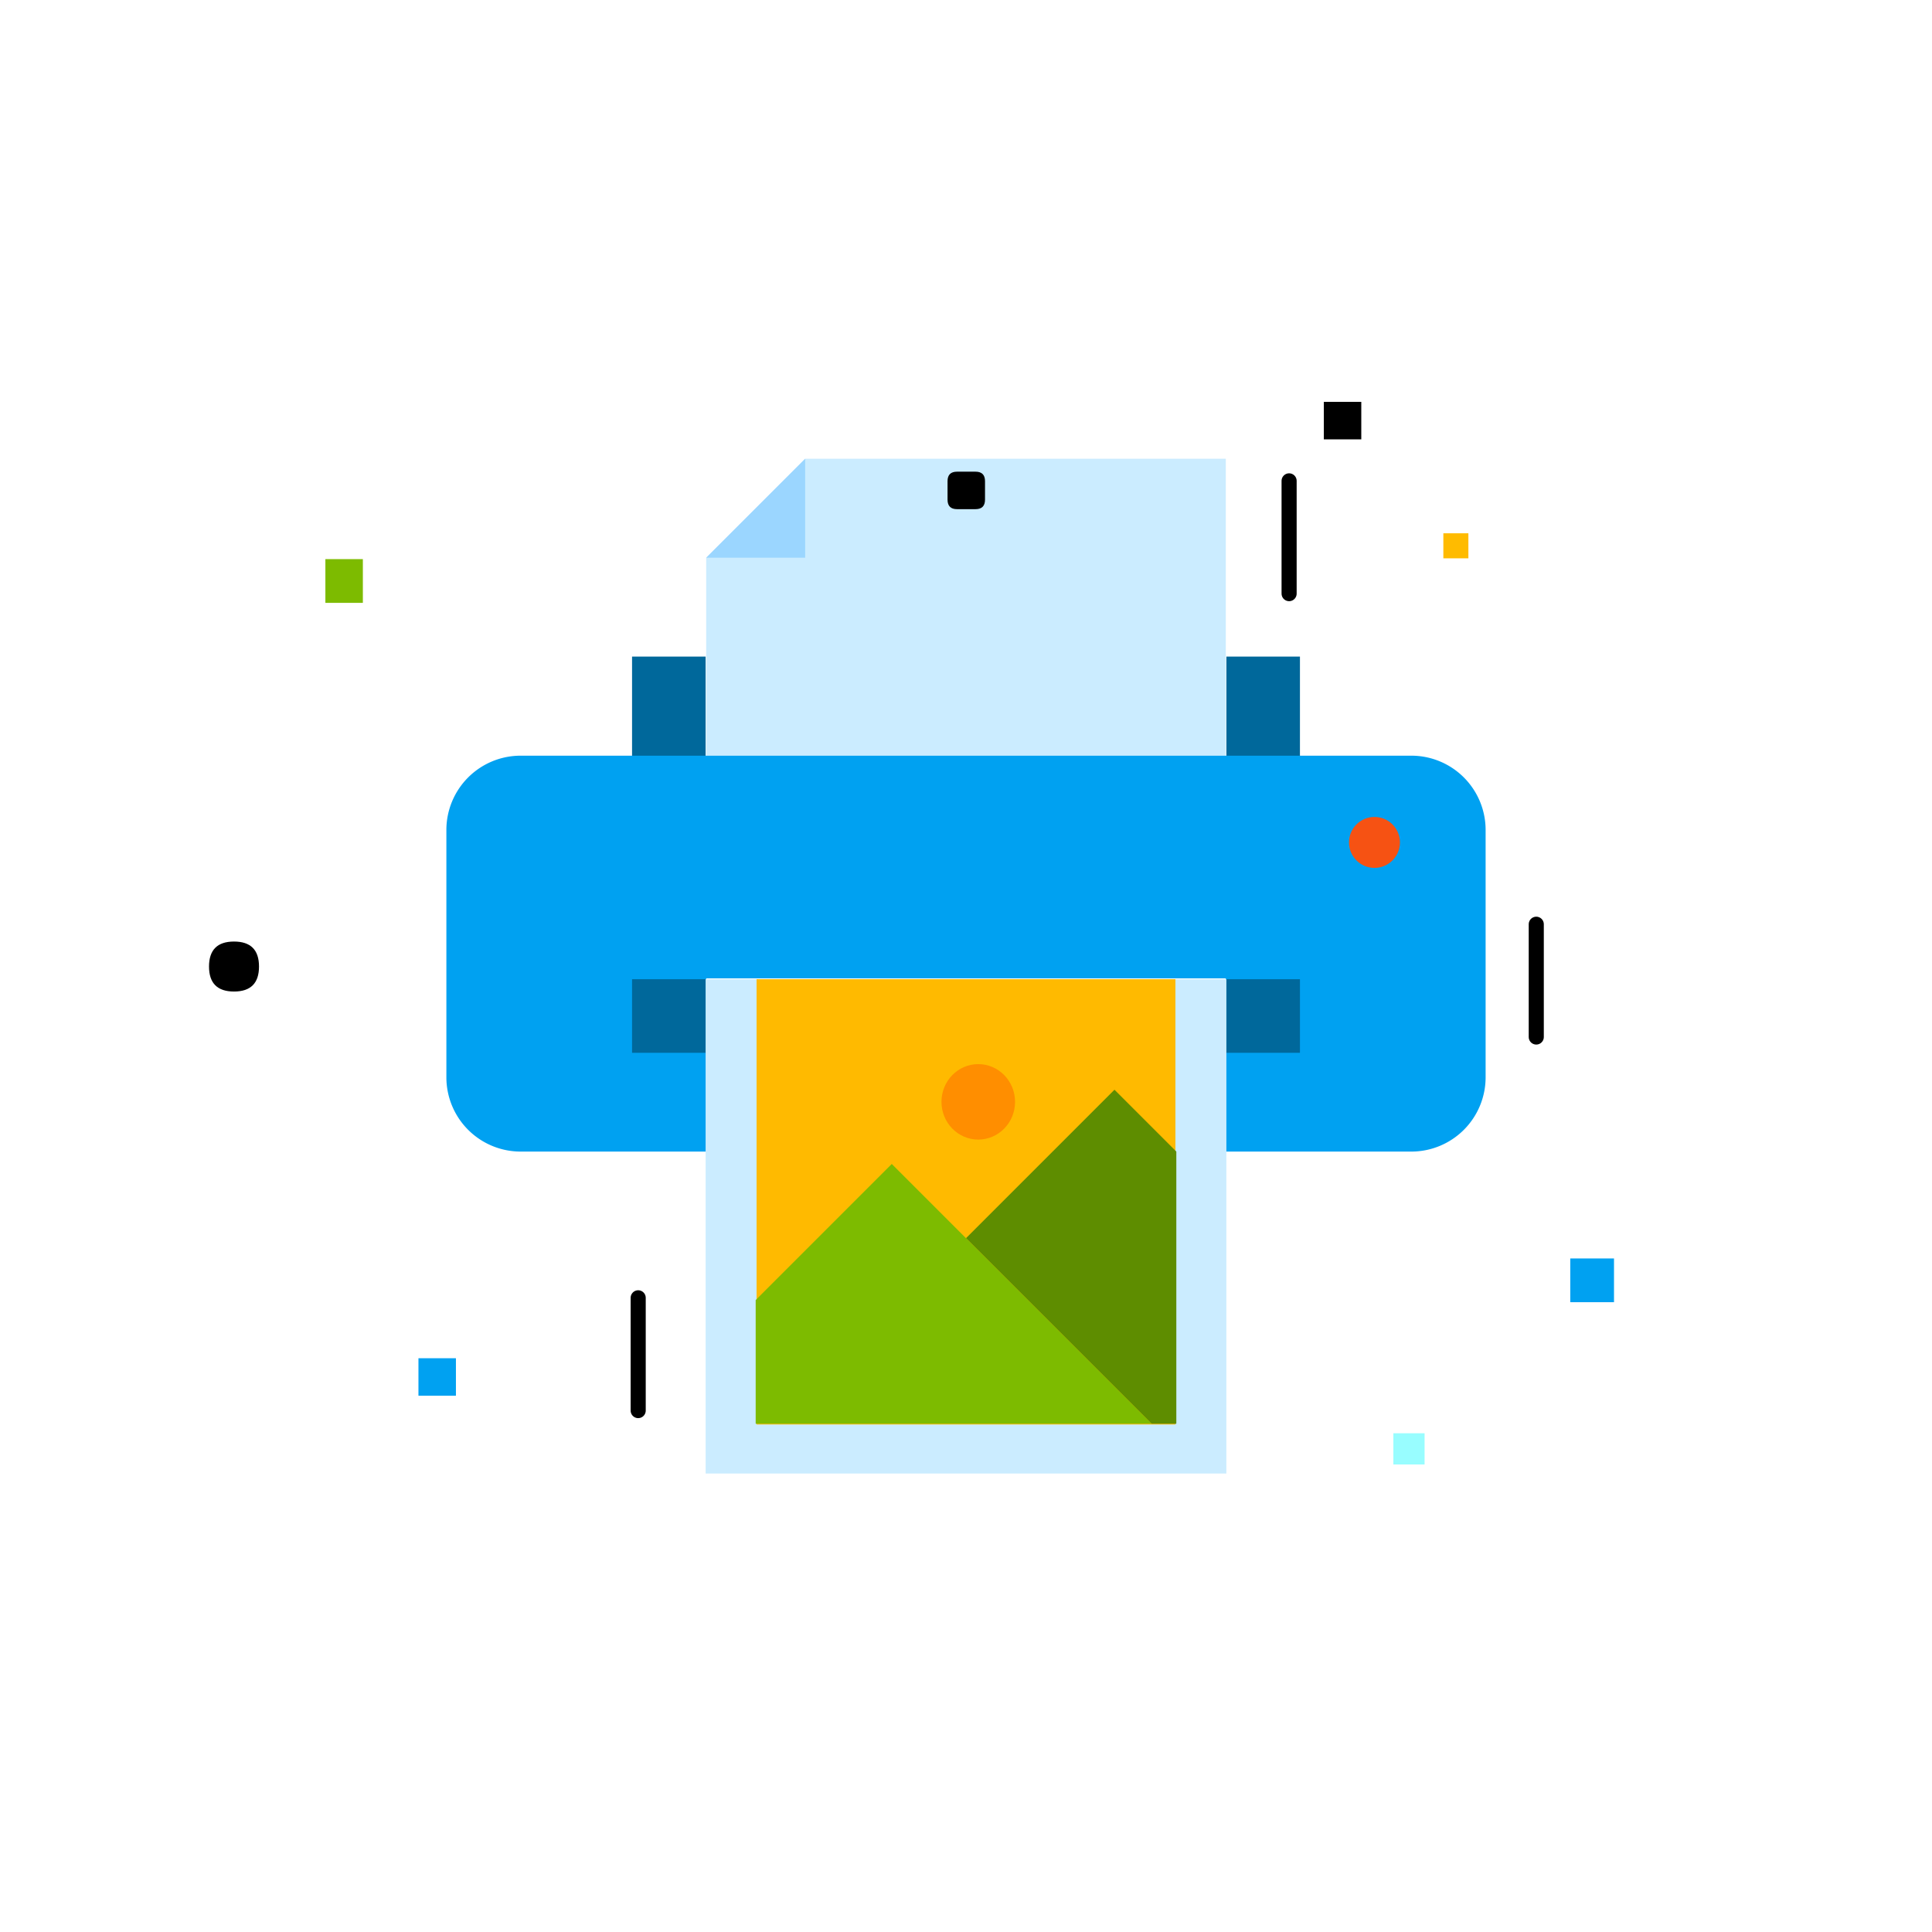 <?xml version="1.0" standalone="no"?><!DOCTYPE svg PUBLIC "-//W3C//DTD SVG 1.1//EN" "http://www.w3.org/Graphics/SVG/1.1/DTD/svg11.dtd"><svg xmlns="http://www.w3.org/2000/svg" xmlns:xlink="http://www.w3.org/1999/xlink" width="1024" height="1024" viewBox="0 0 1024 1024">
  <rect x="0" y="0" width="1024" height="1024" fill="#333333" stroke="none"/>
  <defs>
    <clipPath id="clip-面性打印">
      <rect width="1024" height="1024"/>
    </clipPath>
  </defs>
  <g id="面性打印" clip-path="url(#clip-面性打印)">
    <rect width="1024" height="1024" fill="#fff"/>
    <g id="组_80" data-name="组 80" transform="translate(229.034 234.592)">
      <rect id="矩形_37" data-name="矩形 37" width="39" height="53" transform="translate(105.966 113.408)" fill="#00689b"/>
      <rect id="矩形_38" data-name="矩形 38" width="39" height="53" transform="translate(420.966 113.408)" fill="#00689b"/>
      <path id="路径_200" data-name="路径 200" d="M298.408,3H75.459L23,55.459V160.376H298.408Z" transform="translate(122.262 5.557)" fill="#cbecff"/>
      <path id="路径_201" data-name="路径 201" d="M415.113,236.835v-91.8H139.7v91.8H41.344A39.384,39.384,0,0,1,2,197.491V66.344A39.384,39.384,0,0,1,41.344,27H513.473a39.384,39.384,0,0,1,39.344,39.344V197.491a39.384,39.384,0,0,1-39.344,39.344Z" transform="translate(5.557 138.934)" fill="#00a1f1"/>
      <rect id="矩形_39" data-name="矩形 39" width="39" height="39" transform="translate(420.966 284.409)" fill="#00689b"/>
      <rect id="矩形_40" data-name="矩形 40" width="39" height="39" transform="translate(105.966 284.409)" fill="#00689b"/>
      <rect id="矩形_41" data-name="矩形 41" width="276" height="262" transform="translate(144.966 284.409)" fill="#cbecff"/>
      <rect id="矩形_42" data-name="矩形 42" width="222" height="236" transform="translate(171.966 284.409)" fill="#ffba00"/>
      <path id="路径_202" data-name="路径 202" d="M142.36,231.048,44,132.688,122.688,54l32.787,32.787V231.048Z" transform="translate(238.966 288.982)" fill="#5e8d00"/>
      <ellipse id="椭圆_12" data-name="椭圆 12" cx="19.5" cy="20" rx="19.5" ry="20" transform="translate(269.966 329.409)" fill="#ff8e00"/>
      <circle id="椭圆_13" data-name="椭圆 13" cx="13.5" cy="13.5" r="13.5" transform="translate(485.966 198.408)" fill="#f65213"/>
      <path id="路径_203" data-name="路径 203" d="M75.459,3V55.459H23Z" transform="translate(122.262 5.557)" fill="#9bd6ff"/>
      <path id="路径_204" data-name="路径 204" d="M27,197.7V132.131L99.131,60l137.7,137.7Z" transform="translate(144.491 322.326)" fill="#7dbb00"/>
    </g>
    <path id="路径_25" data-name="路径 25" d="M242.367,418.015v59.772" transform="translate(440.886 -163.149)" fill="none" stroke="#000" stroke-linecap="round" stroke-width="8"/>
    <path id="路径_433" data-name="路径 433" d="M242.367,418.015v59.772" transform="translate(571.886 71.851)" fill="none" stroke="#000" stroke-linecap="round" stroke-width="8"/>
    <path id="路径_434" data-name="路径 434" d="M242.367,418.015v59.772" transform="translate(95.886 269.851)" fill="none" stroke="#000" stroke-linecap="round" stroke-width="8"/>
    <g id="组_133" data-name="组 133" transform="translate(221.787 173)">
      <path id="路径_9" data-name="路径 9" d="M850.532,0h19.862V19.862H850.532Z" transform="translate(-370.67 40)"/>
      <path id="路径_10" data-name="路径 10" d="M251.782,0m5.032,0h9.8q5.032,0,5.032,5.032v9.8q0,5.032-5.032,5.032h-9.8q-5.032,0-5.032-5.032v-9.8Q251.782,0,256.814,0Z" transform="translate(28.647 77)"/>
      <path id="路径_11" data-name="路径 11" d="M11.174,447.662m13.267,0H24.4q13.267,0,13.267,13.267v-.038q0,13.267-13.267,13.267h.038q-13.267,0-13.267-13.267v.038q0-13.267,13.267-13.267Z" transform="translate(-122.174 -121.626)"/>
      <path id="路径_12" data-name="路径 12" d="M951.257,716.22h23.179V739.4H951.257Z" transform="translate(-340.77 -222.21)" fill="#00a1f1"/>
      <path id="路径_13" data-name="路径 13" d="M11.174,928.878H31.036V948.74H11.174Z" transform="translate(-11.174 -381.984)" fill="#00a1f1"/>
      <path id="路径_14" data-name="路径 14" d="M884.086,996.049h16.546v16.546H884.086Z" transform="translate(-367.361 -409.393)" fill="#98fdff"/>
      <path id="路径_15" data-name="路径 15" d="M95.09,95.122h19.862V118.3H95.09Z" transform="translate(-144.416 28.226)" fill="#7dbb00"/>
      <path id="路径_16" data-name="路径 16" d="M928.845,190.245h13.267v13.267H928.845Z" transform="translate(-385.625 -80.588)" fill="#fb0"/>
    </g>
  </g>
</svg>
